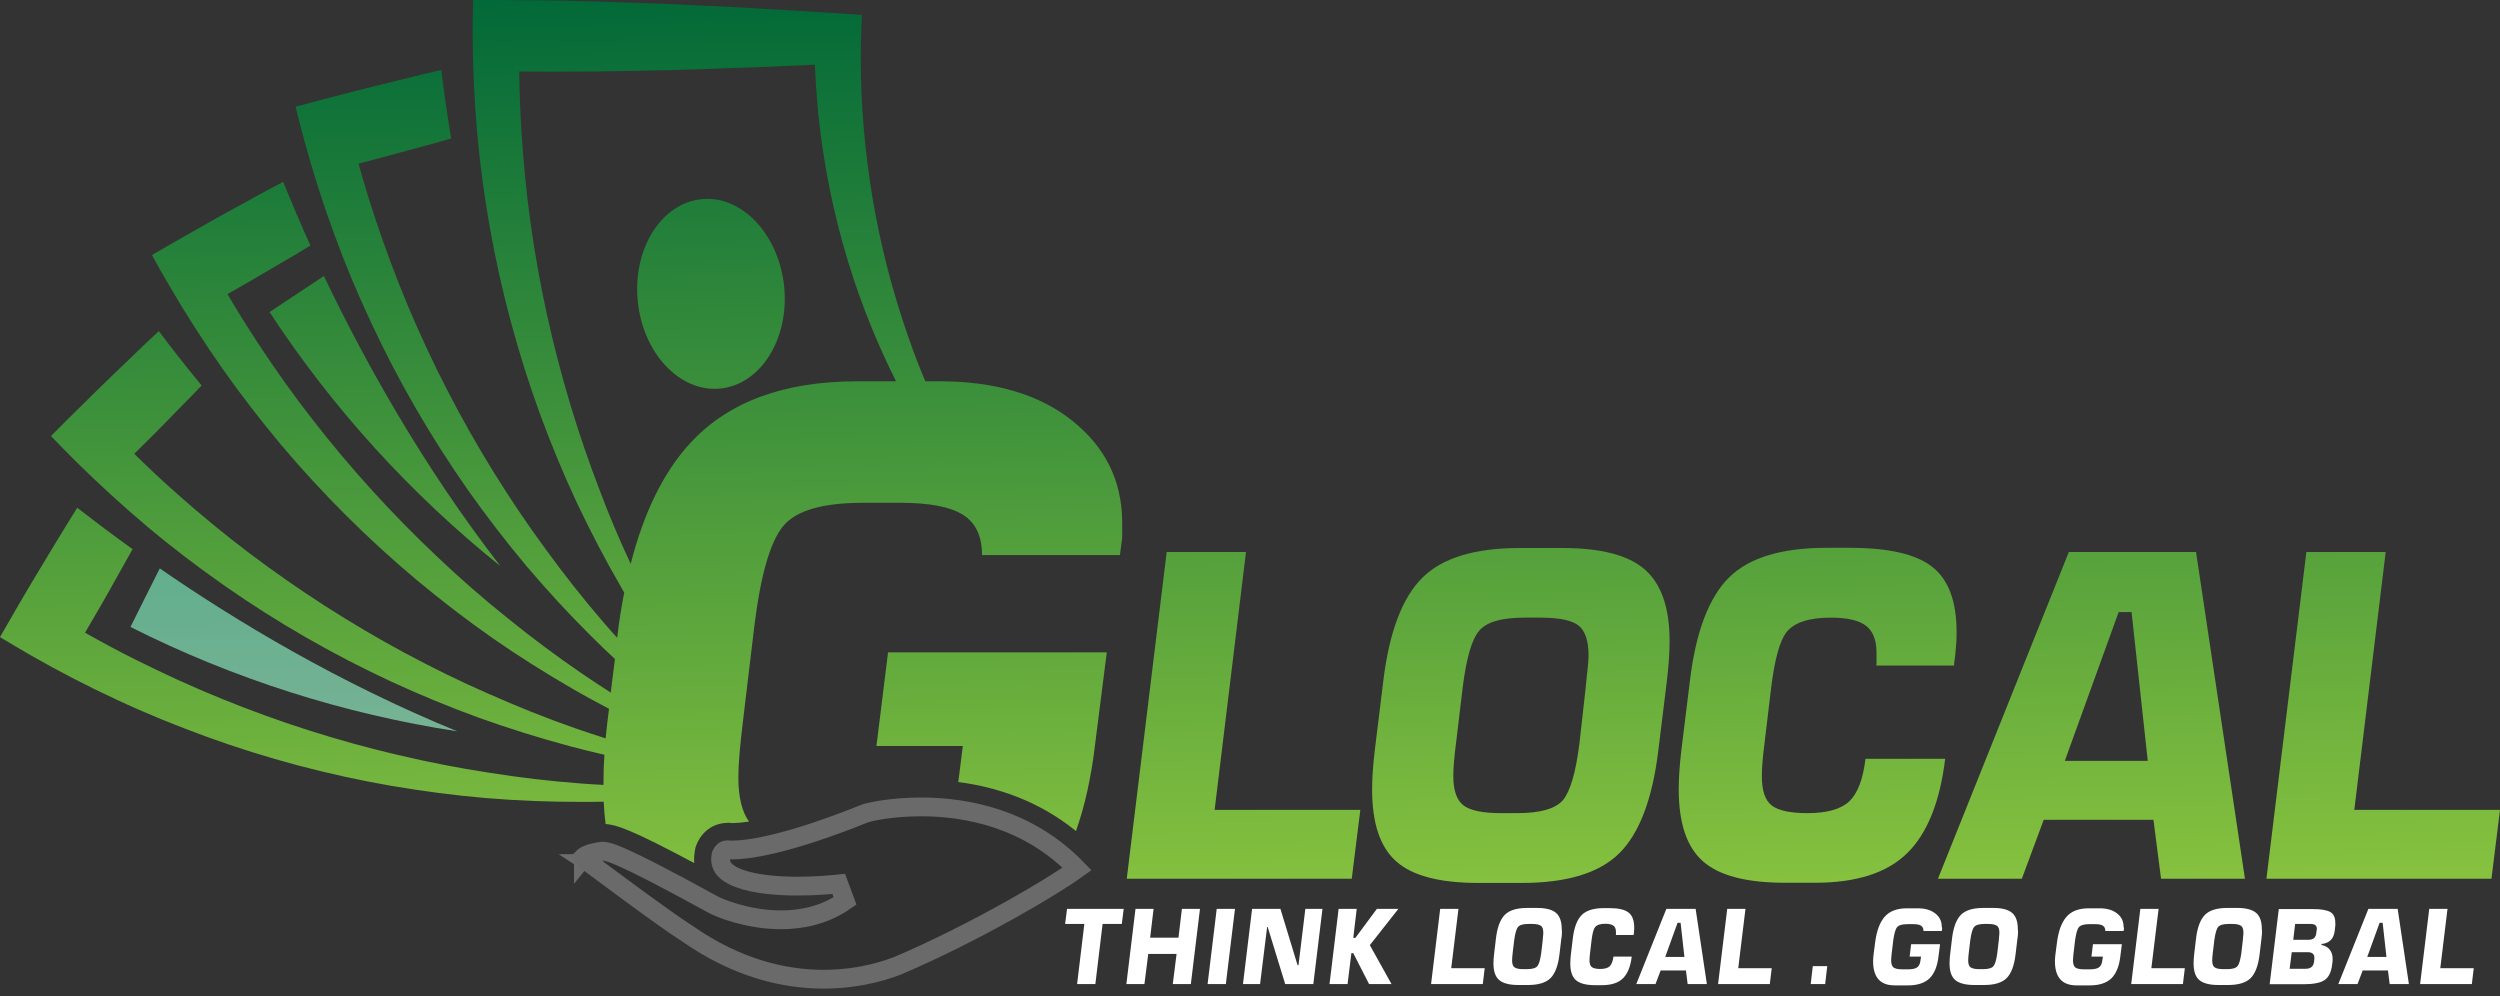 <svg width="133" height="53" viewBox="0 0 133 53" fill="none" xmlns="http://www.w3.org/2000/svg">
<rect x="0" y="0" width="133" height="53" fill="#333333" stroke="none"/>
<g id="Group">
<g id="Group_2">
<path id="Vector" d="M59.781 48.353L59.68 49.154H58.658L58.273 52.351H57.302L57.687 49.154H56.665L56.766 48.353H59.781Z" fill="white"/>
<path id="Vector_2" d="M63.839 48.353L63.353 52.351H62.392L62.594 50.748H61.087L60.884 52.351H59.923L60.408 48.353H61.37L61.188 49.885H62.695L62.877 48.353H63.839Z" fill="white"/>
<path id="Vector_3" d="M65.701 48.353L65.215 52.351H64.244L64.729 48.353H65.701Z" fill="white"/>
<path id="Vector_4" d="M70.355 48.353L69.869 52.351H68.372L67.441 49.317H67.411L67.036 52.351H66.126L66.611 48.353H68.119L69.03 51.346H69.08L69.444 48.353H70.355Z" fill="white"/>
<path id="Vector_5" d="M74.392 48.353L72.875 50.281L74.028 52.351H72.834L71.994 50.707H71.893L71.691 52.351H70.73L71.215 48.353H72.177L71.994 49.895H72.106L73.249 48.353H74.392Z" fill="white"/>
<path id="Vector_6" d="M78.986 51.509L78.885 52.351H76.133L76.618 48.353H77.59L77.205 51.509H78.986Z" fill="white"/>
<path id="Vector_7" d="M83.064 49.926L82.963 50.778C82.892 51.377 82.731 51.793 82.488 52.036C82.245 52.28 81.84 52.402 81.294 52.402H80.768C80.292 52.402 79.958 52.31 79.756 52.138C79.553 51.965 79.452 51.671 79.452 51.255C79.452 51.113 79.462 50.95 79.483 50.778L79.584 49.926C79.654 49.327 79.816 48.911 80.059 48.667C80.302 48.424 80.697 48.302 81.253 48.302H81.779C82.245 48.302 82.579 48.393 82.781 48.566C82.984 48.738 83.085 49.033 83.085 49.439C83.105 49.591 83.095 49.753 83.064 49.926ZM82.073 50.017C82.083 49.895 82.093 49.814 82.093 49.763C82.103 49.712 82.103 49.662 82.103 49.621C82.103 49.439 82.063 49.317 81.982 49.256C81.901 49.195 81.749 49.154 81.516 49.154H81.314C81.031 49.154 80.849 49.205 80.757 49.317C80.666 49.428 80.606 49.662 80.555 50.017L80.474 50.697C80.454 50.859 80.444 50.991 80.444 51.103C80.444 51.275 80.484 51.397 80.565 51.458C80.646 51.519 80.798 51.559 81.02 51.559H81.223C81.506 51.559 81.698 51.509 81.79 51.397C81.881 51.285 81.941 51.062 81.992 50.707L82.073 50.017Z" fill="white"/>
<path id="Vector_8" d="M86.91 49.723V49.743H85.958L85.969 49.723C85.969 49.662 85.969 49.611 85.969 49.581C85.969 49.428 85.928 49.317 85.837 49.246C85.746 49.185 85.604 49.144 85.402 49.144C85.129 49.144 84.957 49.205 84.856 49.327C84.775 49.428 84.714 49.662 84.673 50.007L84.592 50.687C84.572 50.849 84.562 50.981 84.562 51.093C84.562 51.265 84.603 51.387 84.683 51.448C84.764 51.509 84.906 51.549 85.129 51.549C85.371 51.549 85.533 51.498 85.635 51.407C85.736 51.306 85.807 51.133 85.837 50.89H86.808C86.748 51.417 86.586 51.803 86.343 52.046C86.1 52.29 85.716 52.412 85.22 52.412H84.856C84.38 52.412 84.046 52.32 83.844 52.148C83.641 51.975 83.54 51.681 83.54 51.265C83.54 51.123 83.55 50.961 83.57 50.788L83.672 49.936C83.742 49.337 83.904 48.921 84.147 48.678C84.39 48.434 84.785 48.312 85.341 48.312H85.635C86.11 48.312 86.444 48.393 86.636 48.546C86.839 48.698 86.94 48.972 86.94 49.347C86.94 49.418 86.94 49.469 86.93 49.52C86.94 49.55 86.93 49.621 86.91 49.723Z" fill="white"/>
<path id="Vector_9" d="M90.805 52.351H89.783L89.692 51.63H88.346L88.073 52.351H87.051L88.65 48.353H90.208L90.805 52.351ZM89.611 50.91L89.408 49.093H89.246L88.589 50.91H89.611Z" fill="white"/>
<path id="Vector_10" d="M94.255 51.509L94.154 52.351H91.402L91.888 48.353H92.859L92.474 51.509H94.255Z" fill="white"/>
<path id="Vector_11" d="M97.21 51.397L97.099 52.351H96.33L96.441 51.397H97.21Z" fill="white"/>
<path id="Vector_12" d="M103.322 49.408L103.302 49.53H102.33C102.33 49.398 102.29 49.307 102.199 49.246C102.108 49.185 101.966 49.165 101.764 49.165H101.491C101.207 49.165 101.015 49.215 100.924 49.327C100.833 49.438 100.772 49.672 100.722 50.017L100.641 50.697C100.63 50.788 100.62 50.859 100.62 50.93C100.61 50.991 100.61 51.052 100.61 51.103C100.61 51.275 100.651 51.397 100.732 51.468C100.813 51.529 100.964 51.569 101.197 51.569H101.491C101.713 51.569 101.885 51.539 101.986 51.468C102.088 51.397 102.148 51.275 102.168 51.103L102.199 50.89H101.592L101.673 50.23H103.211L103.13 50.869C103.069 51.407 102.907 51.793 102.654 52.047C102.401 52.29 102.017 52.422 101.521 52.422H100.792C100.033 52.422 99.649 51.996 99.649 51.133C99.649 51.032 99.659 50.89 99.679 50.737L99.76 50.118C99.841 49.499 100.013 49.053 100.276 48.759C100.539 48.464 100.934 48.322 101.45 48.322H102.027C102.421 48.322 102.725 48.414 102.958 48.596C103.19 48.779 103.302 49.012 103.302 49.307C103.322 49.337 103.322 49.378 103.322 49.408Z" fill="white"/>
<path id="Vector_13" d="M107.329 49.926L107.227 50.778C107.157 51.377 106.995 51.793 106.752 52.036C106.509 52.28 106.104 52.402 105.558 52.402H105.032C104.556 52.402 104.222 52.31 104.02 52.138C103.817 51.965 103.716 51.671 103.716 51.255C103.716 51.113 103.726 50.95 103.747 50.778L103.848 49.926C103.919 49.327 104.081 48.911 104.323 48.667C104.566 48.424 104.961 48.302 105.517 48.302H106.044C106.509 48.302 106.843 48.393 107.045 48.566C107.248 48.738 107.349 49.033 107.349 49.439C107.369 49.591 107.359 49.753 107.329 49.926ZM106.337 50.017C106.347 49.895 106.357 49.814 106.357 49.763C106.367 49.712 106.367 49.662 106.367 49.621C106.367 49.439 106.327 49.317 106.246 49.256C106.165 49.195 106.013 49.154 105.781 49.154H105.578C105.295 49.154 105.113 49.205 105.022 49.317C104.931 49.428 104.87 49.662 104.819 50.017L104.738 50.697C104.718 50.859 104.708 50.991 104.708 51.103C104.708 51.275 104.748 51.397 104.829 51.458C104.91 51.519 105.062 51.559 105.285 51.559H105.487C105.77 51.559 105.963 51.509 106.054 51.397C106.145 51.285 106.206 51.062 106.256 50.707L106.337 50.017Z" fill="white"/>
<path id="Vector_14" d="M112.995 49.408L112.975 49.53H112.004C112.004 49.398 111.963 49.307 111.872 49.246C111.781 49.185 111.639 49.165 111.437 49.165H111.164C110.881 49.165 110.688 49.215 110.597 49.327C110.506 49.438 110.445 49.672 110.395 50.017L110.314 50.697C110.304 50.788 110.294 50.859 110.294 50.93C110.284 50.991 110.284 51.052 110.284 51.103C110.284 51.275 110.324 51.397 110.405 51.468C110.486 51.529 110.638 51.569 110.87 51.569H111.164C111.386 51.569 111.559 51.539 111.66 51.468C111.761 51.397 111.822 51.275 111.842 51.103L111.872 50.89H111.265L111.346 50.23H112.884L112.803 50.869C112.742 51.407 112.58 51.793 112.328 52.047C112.075 52.29 111.69 52.422 111.194 52.422H110.466C109.707 52.422 109.322 51.996 109.322 51.133C109.322 51.032 109.332 50.89 109.353 50.737L109.434 50.118C109.515 49.499 109.687 49.053 109.95 48.759C110.213 48.464 110.607 48.322 111.123 48.322H111.7C112.095 48.322 112.398 48.414 112.631 48.596C112.864 48.779 112.975 49.012 112.975 49.307C112.995 49.337 112.995 49.378 112.995 49.408Z" fill="white"/>
<path id="Vector_15" d="M116.233 51.509L116.132 52.351H113.38L113.866 48.353H114.837L114.452 51.509H116.233Z" fill="white"/>
<path id="Vector_16" d="M120.311 49.926L120.21 50.778C120.139 51.377 119.977 51.793 119.734 52.036C119.491 52.28 119.087 52.402 118.54 52.402H118.014C117.539 52.402 117.205 52.31 117.002 52.138C116.8 51.965 116.699 51.671 116.699 51.255C116.699 51.113 116.709 50.95 116.729 50.778L116.83 49.926C116.901 49.327 117.063 48.911 117.306 48.667C117.549 48.424 117.943 48.302 118.5 48.302H119.026C119.491 48.302 119.825 48.393 120.028 48.566C120.23 48.738 120.331 49.033 120.331 49.439C120.352 49.591 120.331 49.753 120.311 49.926ZM119.319 50.017C119.33 49.895 119.34 49.814 119.34 49.763C119.35 49.712 119.35 49.662 119.35 49.621C119.35 49.439 119.309 49.317 119.228 49.256C119.147 49.195 118.996 49.154 118.763 49.154H118.561C118.277 49.154 118.095 49.205 118.004 49.317C117.913 49.428 117.852 49.662 117.802 50.017L117.721 50.697C117.7 50.859 117.69 50.991 117.69 51.103C117.69 51.275 117.731 51.397 117.812 51.458C117.893 51.519 118.045 51.559 118.267 51.559H118.47C118.753 51.559 118.945 51.509 119.036 51.397C119.127 51.285 119.188 51.062 119.239 50.707L119.319 50.017Z" fill="white"/>
<path id="Vector_17" d="M124.237 49.246L124.207 49.52C124.156 49.946 123.923 50.179 123.508 50.22L123.498 50.271C123.701 50.311 123.842 50.392 123.944 50.524C124.045 50.656 124.095 50.809 124.095 51.001C124.095 51.052 124.095 51.082 124.095 51.113L124.065 51.356C124.014 51.742 123.873 52.016 123.64 52.158C123.428 52.29 123.063 52.361 122.547 52.361H120.746L121.232 48.363H123.053C123.478 48.363 123.772 48.414 123.964 48.515C124.146 48.617 124.237 48.809 124.237 49.073V49.144C124.247 49.165 124.247 49.195 124.237 49.246ZM123.124 51.022C123.124 51.001 123.124 50.981 123.124 50.94C123.124 50.758 123.003 50.656 122.77 50.656H121.92L121.809 51.539H122.659C122.922 51.539 123.073 51.417 123.104 51.184L123.124 51.022ZM123.245 49.489C123.245 49.479 123.256 49.459 123.256 49.449C123.256 49.438 123.256 49.418 123.256 49.418C123.256 49.327 123.225 49.256 123.175 49.215C123.124 49.175 123.033 49.154 122.911 49.154H122.102L122.001 49.997H122.81C123.063 49.997 123.195 49.885 123.225 49.652L123.245 49.489Z" fill="white"/>
<path id="Vector_18" d="M128.153 52.351H127.131L127.04 51.63H125.694L125.421 52.351H124.399L125.998 48.353H127.556L128.153 52.351ZM126.959 50.91L126.757 49.093H126.595L125.937 50.91H126.959Z" fill="white"/>
<path id="Vector_19" d="M131.603 51.509L131.502 52.351H128.75L129.236 48.353H130.207L129.823 51.509H131.603Z" fill="white"/>
</g>
<g id="Vector_20">
<path d="M49.005 42.427C47.396 42.427 46.202 42.691 45.878 42.792C41.578 44.527 39.604 44.72 38.967 44.72C38.795 44.72 38.714 44.71 38.714 44.71H38.704C38.279 44.71 38.016 44.974 37.884 45.319C37.429 47.267 40.272 47.642 42.448 47.642C43.49 47.642 44.38 47.551 44.674 47.521C43.682 48.211 42.569 48.434 41.547 48.434C39.837 48.434 38.37 47.805 38.137 47.663C32.977 44.832 32.461 44.781 32.005 44.781C29.374 45.136 31.115 46.354 31.115 46.354C31.115 46.354 35.162 49.388 36.265 50.068C39.088 52.047 41.739 52.594 43.814 52.594C46.03 52.594 47.588 51.975 47.983 51.823C51.99 50.118 56.725 47.379 58.041 46.293C55.258 43.117 51.595 42.427 49.005 42.427Z" fill="#303030"/>
<path d="M38.498 45.274C38.54 45.24 38.597 45.212 38.691 45.21C38.706 45.211 38.724 45.213 38.746 45.214C38.798 45.217 38.871 45.22 38.967 45.22C39.693 45.22 41.729 45.004 46.045 43.264C46.345 43.174 47.473 42.927 49.005 42.927C51.403 42.927 54.699 43.536 57.301 46.227C56.552 46.763 55.289 47.544 53.777 48.389C51.941 49.416 49.775 50.517 47.795 51.36C47.79 51.362 47.784 51.364 47.779 51.366C47.367 51.525 45.895 52.094 43.814 52.094C41.833 52.094 39.284 51.573 36.552 49.658L36.54 49.65L36.528 49.642C35.998 49.315 34.729 48.401 33.572 47.553C32.998 47.132 32.459 46.732 32.063 46.437C31.865 46.29 31.703 46.169 31.59 46.085L31.46 45.988L31.426 45.962L31.418 45.956L31.415 45.954L31.415 45.954L31.415 45.954L31.115 46.354L31.415 45.954L31.408 45.949L31.402 45.945L31.403 45.945C31.403 45.945 31.403 45.945 31.402 45.944L31.394 45.939C31.387 45.933 31.374 45.923 31.358 45.91C31.325 45.884 31.28 45.846 31.234 45.801C31.14 45.709 31.082 45.628 31.059 45.575C31.062 45.572 31.064 45.57 31.067 45.568C31.163 45.492 31.427 45.367 32.038 45.281C32.114 45.282 32.185 45.287 32.307 45.318C32.461 45.357 32.701 45.439 33.105 45.618C33.913 45.974 35.314 46.684 37.889 48.097C38.069 48.203 38.535 48.406 39.15 48.582C39.791 48.766 40.633 48.934 41.547 48.934C42.64 48.934 43.861 48.695 44.959 47.931L44.622 47.023C44.333 47.053 43.464 47.142 42.448 47.142C41.372 47.142 40.19 47.047 39.351 46.741C38.931 46.589 38.651 46.402 38.496 46.2C38.364 46.026 38.293 45.803 38.363 45.467C38.404 45.373 38.452 45.311 38.498 45.274ZM31.039 45.595C31.039 45.595 31.039 45.594 31.04 45.594L31.039 45.595Z" stroke="white" stroke-opacity="0.28"/>
</g>
<path id="Vector_21" d="M72.369 43.086L71.913 46.749H59.943L62.068 29.367H66.287L64.618 43.086H72.369Z" fill="url(#paint0_linear_407_816)"/>
<path id="Vector_22" d="M88.68 36.206L88.225 39.91C87.911 42.508 87.213 44.334 86.15 45.39C85.088 46.445 83.358 46.973 80.949 46.973H78.663C76.609 46.973 75.151 46.597 74.291 45.836C73.421 45.075 72.996 43.797 72.996 42C72.996 41.381 73.047 40.681 73.138 39.92L73.593 36.216C73.907 33.619 74.605 31.792 75.667 30.737C76.73 29.681 78.46 29.154 80.838 29.154H83.125C85.159 29.154 86.616 29.529 87.496 30.29C88.376 31.051 88.822 32.32 88.822 34.106C88.822 34.735 88.771 35.435 88.68 36.206ZM84.359 36.582C84.41 36.074 84.44 35.709 84.471 35.496C84.491 35.283 84.511 35.07 84.511 34.867C84.511 34.085 84.329 33.558 83.975 33.274C83.621 33 82.943 32.858 81.961 32.858H81.101C79.877 32.858 79.067 33.091 78.683 33.568C78.288 34.035 78.005 35.049 77.813 36.592L77.458 39.555C77.367 40.255 77.317 40.834 77.317 41.3C77.317 42.051 77.499 42.569 77.853 42.843C78.207 43.117 78.875 43.259 79.846 43.259H80.707C81.951 43.259 82.761 43.025 83.155 42.559C83.54 42.092 83.833 41.087 84.025 39.555L84.359 36.582Z" fill="url(#paint1_linear_407_816)"/>
<path id="Vector_23" d="M103.959 35.313V35.405H99.811L99.831 35.334C99.831 35.049 99.831 34.836 99.831 34.715C99.831 34.045 99.639 33.568 99.264 33.284C98.89 33 98.263 32.858 97.392 32.858C96.229 32.858 95.439 33.121 95.025 33.649C94.681 34.116 94.407 35.09 94.225 36.592L93.871 39.555C93.78 40.255 93.73 40.834 93.73 41.3C93.73 42.051 93.901 42.569 94.246 42.843C94.59 43.117 95.227 43.259 96.168 43.259C97.2 43.259 97.939 43.046 98.384 42.63C98.829 42.203 99.113 41.453 99.244 40.367H103.484C103.201 42.68 102.523 44.355 101.45 45.4C100.377 46.445 98.748 46.963 96.553 46.963H94.974C92.92 46.963 91.463 46.587 90.603 45.826C89.733 45.065 89.308 43.786 89.308 41.99C89.308 41.371 89.358 40.671 89.449 39.91L89.905 36.206C90.218 33.608 90.916 31.782 91.979 30.727C93.041 29.671 94.772 29.144 97.15 29.144H98.425C100.479 29.144 101.936 29.479 102.796 30.158C103.666 30.838 104.091 31.995 104.091 33.639C104.091 33.943 104.081 34.187 104.061 34.37C104.051 34.552 104.02 34.867 103.959 35.313Z" fill="url(#paint2_linear_407_816)"/>
<path id="Vector_24" d="M119.431 46.749H114.968L114.564 43.614H108.725L107.561 46.749H103.099L110.061 29.367H116.83L119.431 46.749ZM114.26 40.478L113.4 32.563H112.712L109.848 40.478H114.26Z" fill="url(#paint3_linear_407_816)"/>
<path id="Vector_25" d="M133 43.086L132.545 46.749H120.574L122.699 29.367H126.919L125.249 43.086H133Z" fill="url(#paint4_linear_407_816)"/>
<path id="Vector_26" d="M46.627 39.687H51.221L51.019 41.31C51.008 41.412 50.988 41.503 50.978 41.605C52.961 41.858 55.218 42.569 57.242 44.213C57.717 42.863 58.061 41.321 58.263 39.565L58.881 34.704H47.244L46.627 39.687Z" fill="url(#paint5_linear_407_816)"/>
<path id="Vector_27" d="M57.049 22.385C55.299 20.985 52.941 20.285 49.986 20.285H49.227C48.762 19.189 48.357 18.073 47.993 16.946C47.214 14.552 46.637 12.096 46.273 9.6C46.091 8.362 45.959 7.103 45.878 5.845C45.797 4.587 45.777 3.318 45.807 2.06C45.817 1.634 45.838 1.208 45.858 0.792C45.433 0.761 45.008 0.741 44.593 0.71C44.269 0.69 43.946 0.67 43.611 0.649C43.176 0.619 42.752 0.599 42.327 0.568C41.568 0.528 40.809 0.477 40.06 0.436C38.552 0.345 37.034 0.284 35.527 0.213C34.009 0.162 32.501 0.091 30.983 0.061C29.466 0.02 27.948 0.01 26.44 0C26.015 0 25.59 0 25.165 0C25.155 0.639 25.145 1.268 25.145 1.898C25.155 3.633 25.236 5.358 25.388 7.083C25.54 8.798 25.772 10.503 26.076 12.187C26.673 15.556 27.573 18.854 28.737 22.05C29.324 23.644 29.972 25.216 30.69 26.749C31.419 28.281 32.198 29.783 33.048 31.244C33.098 31.335 33.149 31.427 33.209 31.518C33.068 32.249 32.936 33.03 32.845 33.842L32.835 33.933C32.592 33.659 32.349 33.395 32.107 33.111C31.024 31.853 29.992 30.544 29.02 29.204C28.039 27.875 27.118 26.495 26.248 25.095C24.508 22.284 23 19.351 21.715 16.307C21.077 14.785 20.5 13.232 19.974 11.659C19.651 10.685 19.347 9.701 19.074 8.707C20.146 8.422 21.219 8.138 22.291 7.844C22.858 7.692 23.435 7.529 24.002 7.367C23.779 6.017 23.607 4.79 23.475 3.724C22.767 3.886 22.059 4.049 21.36 4.231C19.883 4.587 18.416 4.962 16.949 5.348C16.544 5.459 16.129 5.571 15.724 5.672C15.876 6.291 16.028 6.9 16.2 7.509C16.655 9.183 17.181 10.827 17.779 12.451C18.365 14.064 19.033 15.658 19.762 17.2C21.209 20.305 22.929 23.258 24.872 26.038C25.853 27.429 26.885 28.768 27.968 30.067C29.061 31.356 30.204 32.604 31.408 33.801C31.833 34.227 32.269 34.644 32.714 35.06L32.491 36.846C31.985 36.521 31.479 36.186 30.983 35.851C29.607 34.907 28.282 33.923 26.997 32.878C25.701 31.843 24.457 30.757 23.263 29.62C20.865 27.358 18.639 24.912 16.615 22.304C15.603 21.005 14.642 19.656 13.731 18.265C13.164 17.403 12.618 16.53 12.102 15.647C13.063 15.1 14.024 14.541 14.986 13.973C15.502 13.679 16.008 13.374 16.514 13.06C15.947 11.812 15.472 10.675 15.067 9.671C14.429 10.016 13.782 10.35 13.154 10.706C11.819 11.426 10.503 12.177 9.188 12.928C8.823 13.141 8.449 13.354 8.085 13.567C8.388 14.125 8.692 14.673 9.016 15.211C9.886 16.713 10.827 18.164 11.809 19.575C12.8 20.985 13.852 22.345 14.945 23.654C17.151 26.272 19.57 28.677 22.17 30.858C23.475 31.944 24.821 32.979 26.197 33.943C27.584 34.907 29.02 35.81 30.477 36.653C31.105 37.018 31.752 37.363 32.4 37.708L32.299 38.53C32.269 38.794 32.248 39.037 32.218 39.281C31.672 39.108 31.135 38.926 30.599 38.743C29.03 38.195 27.492 37.576 25.985 36.906C24.467 36.247 22.99 35.516 21.533 34.735C18.628 33.172 15.856 31.386 13.225 29.397C11.91 28.403 10.635 27.348 9.4 26.252C8.631 25.572 7.882 24.872 7.144 24.141C7.933 23.36 8.722 22.578 9.491 21.776C9.906 21.36 10.321 20.934 10.726 20.508C9.856 19.453 9.097 18.479 8.449 17.616C7.913 18.113 7.387 18.61 6.871 19.118C5.768 20.163 4.685 21.229 3.612 22.294C3.309 22.599 3.015 22.893 2.712 23.197C3.147 23.654 3.592 24.1 4.037 24.547C5.272 25.765 6.547 26.931 7.862 28.038C9.178 29.144 10.544 30.179 11.95 31.163C14.753 33.121 17.708 34.816 20.784 36.247C22.322 36.957 23.89 37.607 25.479 38.185C27.067 38.753 28.686 39.261 30.316 39.697C30.923 39.859 31.54 40.011 32.157 40.154C32.117 40.671 32.107 41.128 32.107 41.544C32.107 41.615 32.107 41.686 32.107 41.757C31.722 41.737 31.348 41.716 30.963 41.686C29.304 41.564 27.665 41.371 26.025 41.108C24.396 40.864 22.767 40.539 21.168 40.164C17.961 39.413 14.814 38.408 11.758 37.16C10.23 36.541 8.732 35.851 7.245 35.11C6.324 34.654 5.424 34.167 4.523 33.659C5.09 32.695 5.646 31.741 6.183 30.767C6.476 30.25 6.759 29.732 7.053 29.215C5.94 28.413 4.958 27.672 4.108 27.013C3.724 27.632 3.339 28.251 2.965 28.87C2.176 30.169 1.396 31.467 0.637 32.786C0.425 33.152 0.212 33.517 0 33.893C0.536 34.217 1.083 34.542 1.629 34.857C3.137 35.719 4.665 36.511 6.223 37.231C7.781 37.962 9.37 38.601 10.979 39.19C14.186 40.357 17.485 41.229 20.824 41.808C22.494 42.092 24.174 42.315 25.853 42.457C27.533 42.599 29.223 42.66 30.913 42.66C31.317 42.66 31.712 42.66 32.117 42.65C32.137 43.066 32.167 43.462 32.218 43.837C32.805 43.878 33.614 44.142 36.933 45.917C36.913 45.684 36.933 45.41 36.994 45.116L37.004 45.065L37.024 45.014C37.308 44.243 37.945 43.776 38.734 43.776H38.755L38.795 43.766L38.886 43.786C38.906 43.786 38.937 43.786 38.987 43.786C39.129 43.786 39.402 43.776 39.847 43.705C39.473 43.188 39.281 42.406 39.281 41.371C39.281 41.016 39.301 40.59 39.342 40.103C39.382 39.616 39.443 39.047 39.524 38.378L40.141 33.223C40.475 30.564 40.981 28.819 41.659 27.997C42.337 27.165 43.743 26.749 45.908 26.749H47.932C49.45 26.749 50.553 26.962 51.231 27.388C51.909 27.814 52.243 28.525 52.243 29.529H54.074H54.337H59.579L59.7 28.616V27.743C59.68 25.561 58.8 23.786 57.049 22.385ZM45.595 20.285C41.699 20.285 38.744 21.381 36.731 23.562C35.314 25.095 34.252 27.246 33.554 29.996C32.967 28.748 32.43 27.479 31.945 26.191C31.348 24.648 30.811 23.085 30.336 21.503C29.385 18.337 28.676 15.11 28.221 11.832C27.998 10.198 27.837 8.554 27.735 6.89C27.675 5.865 27.634 4.84 27.624 3.805C28.737 3.815 29.85 3.815 30.953 3.805C32.471 3.805 33.989 3.755 35.496 3.734C37.004 3.684 38.522 3.643 40.04 3.582C40.798 3.552 41.547 3.521 42.306 3.491C42.65 3.481 43.004 3.46 43.349 3.44C43.389 4.313 43.45 5.185 43.531 6.048C43.672 7.377 43.864 8.686 44.128 9.985C44.644 12.573 45.413 15.11 46.414 17.535C46.799 18.468 47.224 19.392 47.669 20.285H45.595Z" fill="url(#paint6_linear_407_816)"/>
<path id="Vector_28" d="M8.5 30.239C7.984 31.274 7.457 32.31 6.941 33.355C12.436 36.125 18.305 37.982 24.325 38.906C18.052 36.338 12.598 33.071 8.5 30.239Z" fill="url(#paint7_linear_407_816)"/>
<path id="Vector_29" d="M26.622 30.118C22.464 24.75 19.378 19.179 17.232 14.683C16.271 15.323 15.3 15.962 14.338 16.601C17.718 21.756 21.877 26.312 26.622 30.118Z" fill="url(#paint8_linear_407_816)"/>
<path id="Vector_30" d="M37.328 10.594C35.183 10.807 33.655 13.232 33.928 16.013C34.201 18.793 36.164 20.884 38.32 20.67C40.465 20.457 41.993 18.032 41.719 15.252C41.436 12.471 39.473 10.381 37.328 10.594Z" fill="url(#paint9_linear_407_816)"/>
</g>
<defs>
<linearGradient id="paint0_linear_407_816" x1="65.378" y1="-1.225" x2="66.248" y2="49.996" gradientUnits="userSpaceOnUse">
<stop stop-color="#006838"/>
<stop offset="1" stop-color="#8DC63F"/>
</linearGradient>
<linearGradient id="paint1_linear_407_816" x1="80.236" y1="-1.478" x2="81.106" y2="49.744" gradientUnits="userSpaceOnUse">
<stop stop-color="#006838"/>
<stop offset="1" stop-color="#8DC63F"/>
</linearGradient>
<linearGradient id="paint2_linear_407_816" x1="96.03" y1="-1.746" x2="96.901" y2="49.475" gradientUnits="userSpaceOnUse">
<stop stop-color="#006838"/>
<stop offset="1" stop-color="#8DC63F"/>
</linearGradient>
<linearGradient id="paint3_linear_407_816" x1="110.443" y1="-1.991" x2="111.313" y2="49.23" gradientUnits="userSpaceOnUse">
<stop stop-color="#006838"/>
<stop offset="1" stop-color="#8DC63F"/>
</linearGradient>
<linearGradient id="paint4_linear_407_816" x1="125.99" y1="-2.256" x2="126.861" y2="48.966" gradientUnits="userSpaceOnUse">
<stop stop-color="#006838"/>
<stop offset="1" stop-color="#8DC63F"/>
</linearGradient>
<linearGradient id="paint5_linear_407_816" x1="52.117" y1="-1" x2="52.987" y2="50.222" gradientUnits="userSpaceOnUse">
<stop stop-color="#006838"/>
<stop offset="1" stop-color="#8DC63F"/>
</linearGradient>
<linearGradient id="paint6_linear_407_816" x1="29.294" y1="-0.612" x2="30.165" y2="50.61" gradientUnits="userSpaceOnUse">
<stop stop-color="#006838"/>
<stop offset="1" stop-color="#8DC63F"/>
</linearGradient>
<linearGradient id="paint7_linear_407_816" x1="15.019" y1="-0.369" x2="15.89" y2="50.852" gradientUnits="userSpaceOnUse">
<stop stop-color="#07956B"/>
<stop offset="1" stop-color="#ADE3BF" stop-opacity="0.75"/>
</linearGradient>
<linearGradient id="paint8_linear_407_816" x1="20.08" y1="-0.456" x2="20.951" y2="50.766" gradientUnits="userSpaceOnUse">
<stop stop-color="#006838"/>
<stop offset="1" stop-color="#8DC63F"/>
</linearGradient>
<linearGradient id="paint9_linear_407_816" x1="37.542" y1="-0.752" x2="38.413" y2="50.469" gradientUnits="userSpaceOnUse">
<stop stop-color="#006838"/>
<stop offset="1" stop-color="#8DC63F"/>
</linearGradient>
</defs>
</svg>
